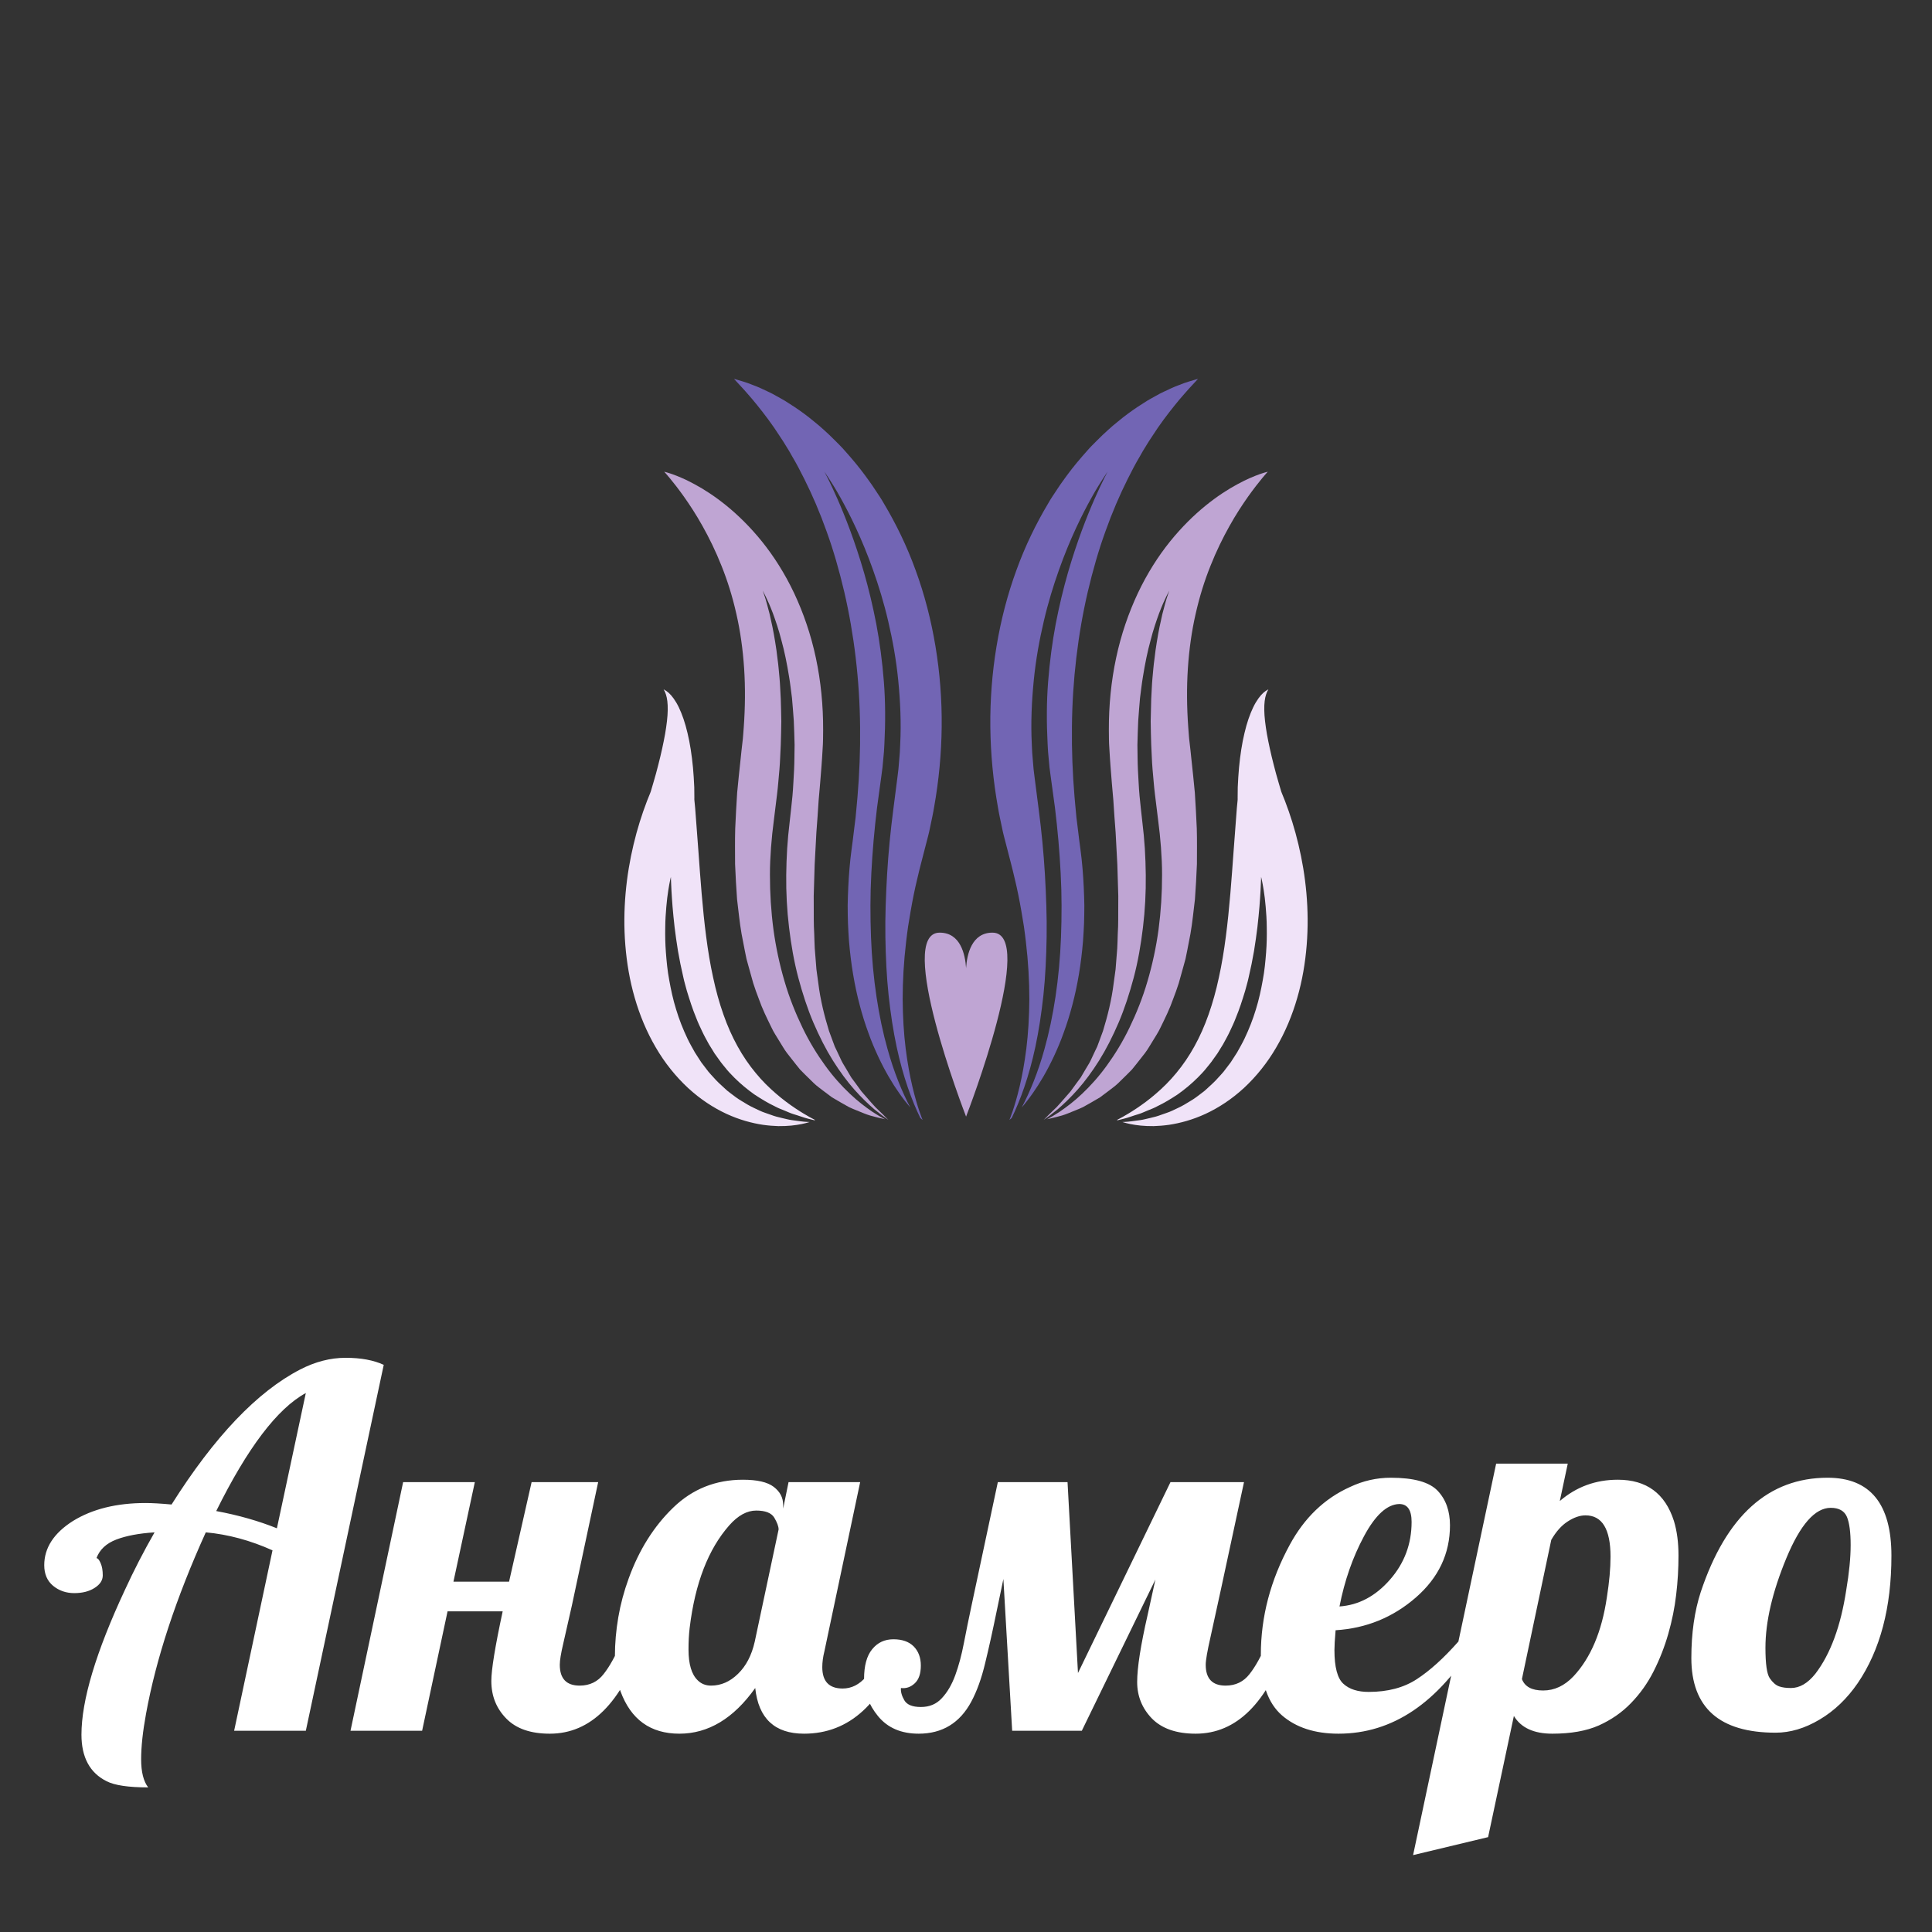 <?xml version="1.0" encoding="UTF-8"?> <svg xmlns="http://www.w3.org/2000/svg" xmlns:xlink="http://www.w3.org/1999/xlink" xmlns:xodm="http://www.corel.com/coreldraw/odm/2003" xml:space="preserve" width="84.667mm" height="84.667mm" version="1.1" style="shape-rendering:geometricPrecision; text-rendering:geometricPrecision; image-rendering:optimizeQuality; fill-rule:evenodd; clip-rule:evenodd" viewBox="0 0 8466.66 8466.66"><rect x="0" y="0" width="8466.66" height="8466.66" fill="#333333" stroke="none"/> <defs> <style type="text/css"> .fil0 {fill:#7265B4;fill-rule:nonzero} .fil2 {fill:#BFA5D3;fill-rule:nonzero} .fil1 {fill:#F0E3F8;fill-rule:nonzero} .fil3 {fill:white;fill-rule:nonzero} </style> </defs> <g id="Слой_x0020_1">  <g id="_2618204596608"> <path class="fil0" d="M3889.46 4597.29c-39.43,-140.04 -65.55,-308.89 -72.46,-490.31 -3.32,-90.67 -3.71,-184.5 1.43,-279.54 4.79,-95.16 13.29,-191.09 24.96,-287.38 6.47,-47.41 12.96,-94.86 19.41,-142.07l4.56 -34.75 3.27 -34.86 3.18 -34.75 1.96 -34.73c4.73,-92.43 4.57,-183.85 -2.38,-272.05 -6.96,-88.14 -18.21,-173.19 -33.34,-253.14 -15.41,-79.87 -33.67,-154.81 -53.31,-223.33 -39.6,-136.91 -83.43,-248.11 -117.11,-324.6 -17.02,-38.17 -30.92,-68.04 -41.05,-88.08 -10.04,-20.07 -15.92,-30.54 -15.92,-30.54 0,0 7.03,9.72 19.3,28.61 12.19,18.93 30.05,46.79 50.44,83.62 41.11,73.41 95.16,181.64 143.58,318.41 24.33,68.28 47.59,143.58 66.46,224.78 19.07,81.09 34.91,167.89 43.87,258.66 9,90.68 13.53,185.25 8.62,281.17l-1.71 36.03 -2.99 36.09 -3.07 36.2 -4.41 36.15c-6.07,47.36 -12.16,94.91 -18.27,142.48 -12.21,93.79 -21.44,188.76 -26.94,281.93 -5.31,93.28 -8.94,185.14 -7.54,274.03 1.44,88.84 5.48,174.69 14.09,255.63 8.7,80.88 20.39,157.03 35.2,226.49 27.99,131.46 67.49,237.97 103.84,311.83 6.41,5.87 10.03,8.78 10.03,8.78 0,0 -22.61,-52.58 -44.6,-145.62 -11.11,-46.42 -21.56,-103.07 -29.69,-167.57 -7.99,-64.6 -12.56,-137.39 -13.11,-215.99 0,-78.74 4.68,-163.42 15.17,-251.99 2.15,-22.12 5.83,-44.55 8.66,-67.15 3.78,-22.53 7.54,-45.36 11.38,-68.42 8.04,-46.05 17.22,-92.85 28.73,-140.06 5.88,-23.59 10.82,-47.45 17.55,-71.26 6.54,-25.4 13.15,-50.97 19.78,-76.71 3.34,-12.9 6.72,-25.87 10.09,-38.84l4.8 -19.82 4.57 -21.58c5.89,-28.64 12.64,-58.27 17.19,-86.77 20.33,-114.03 31.83,-232.08 33.05,-350.67 2.55,-237.18 -37.05,-476.39 -114.31,-686.85 -38.07,-105.42 -85.9,-203.25 -138.43,-291.37 -12.42,-22.39 -27.14,-43.24 -40.79,-64.03 -13.41,-20.92 -28.28,-40.62 -42.28,-60.18 -28.55,-38.85 -58.77,-74.43 -88.48,-107.66 -14.3,-16.97 -30.52,-32.03 -45.35,-47.24 -14.76,-15.29 -30.27,-29.33 -45.16,-43.02 -14.72,-13.84 -30.02,-26.4 -45,-38.41 -14.83,-12.12 -29.07,-23.87 -43.79,-34.38 -28.96,-21.32 -57.14,-39.67 -83.33,-55.97 -13.29,-7.95 -26.49,-14.93 -38.73,-21.86 -12.2,-6.98 -24.03,-13.29 -35.8,-18.51 -23.06,-11 -43.38,-20.67 -62.08,-27.33 -18.3,-7.24 -33.73,-13.2 -46.91,-16.84 -25.87,-7.97 -39.61,-11.55 -39.61,-11.55 0,0 9.67,10.48 27.85,30.15 9.2,9.37 19.84,21.85 32.36,36.01 12.61,13.99 26.46,30.62 41.53,49.28 30.03,37.38 65.06,82.71 99.93,137.48 9.25,13.15 17.92,27.47 26.82,42.03 4.47,7.26 9,14.62 13.59,22.08 4.31,7.63 8.68,15.38 13.11,23.21 18.42,30.62 35.65,64.11 53.07,98.9 34.87,69.57 68.02,146.57 97.52,229.41 29.98,82.65 55.41,171.62 77.23,264.31 43.16,185.59 67.63,387.87 69.47,592.25 1.22,102.19 -2.85,204.86 -11.33,306.17 -1.83,25.46 -4.87,49.09 -6.81,73.7l-1.66 18.26c-0.62,6.2 -1.71,13.21 -2.53,19.72 -1.65,13.32 -3.31,26.62 -4.95,39.85 -1.5,12.52 -3.02,24.98 -4.53,37.4 -1.84,13.99 -3.7,27.91 -5.53,41.8 -3.88,27.65 -6.63,55.42 -9.05,82.87 -4.72,55.01 -7,109.36 -8.03,162.51 -0.18,26.61 0.72,52.99 1.35,78.92 1.5,26.07 2.2,51.65 4.39,76.94 8.35,101.12 24.33,195.96 47.03,281.21 11.22,42.68 23.84,82.99 37.74,120.61 13.24,37.74 28.39,72.67 43.38,104.9 30.14,64.42 61.91,117.5 91.05,158.88 17.84,25.7 34.67,46.86 49.31,63.85 -35.19,-66.89 -71.29,-153.21 -99.53,-255.81z"></path> <path class="fil0" d="M4577.19 4597.29c39.42,-140.04 65.56,-308.89 72.45,-490.31 3.34,-90.67 3.74,-184.5 -1.43,-279.54 -4.78,-95.16 -13.27,-191.09 -24.96,-287.38 -6.47,-47.41 -12.93,-94.86 -19.38,-142.07l-4.59 -34.75 -3.24 -34.86 -3.19 -34.75 -1.95 -34.73c-4.75,-92.43 -4.6,-183.85 2.37,-272.05 6.94,-88.14 18.21,-173.19 33.32,-253.14 15.43,-79.87 33.69,-154.81 53.31,-223.33 39.6,-136.91 83.43,-248.11 117.13,-324.6 17.02,-38.17 30.9,-68.04 41.05,-88.08 10.04,-20.07 15.9,-30.54 15.9,-30.54 0,0 -7,9.72 -19.28,28.61 -12.19,18.93 -30.07,46.79 -50.44,83.62 -41.11,73.41 -95.16,181.64 -143.6,318.41 -24.31,68.28 -47.59,143.58 -66.44,224.78 -19.09,81.09 -34.93,167.89 -43.89,258.66 -9,90.68 -13.51,185.25 -8.63,281.17l1.75 36.03 2.96 36.09 3.07 36.2 4.43 36.15c6.05,47.36 12.17,94.91 18.25,142.48 12.21,93.79 21.47,188.76 26.97,281.93 5.3,93.28 8.92,185.14 7.53,274.03 -1.46,88.84 -5.5,174.69 -14.08,255.63 -8.73,80.88 -20.42,157.03 -35.21,226.49 -28.01,131.46 -67.51,237.97 -103.84,311.83 -6.43,5.87 -10.05,8.78 -10.05,8.78 0,0 22.61,-52.58 44.62,-145.62 11.12,-46.42 21.54,-103.07 29.69,-167.57 7.97,-64.6 12.56,-137.39 13.1,-215.99 0.01,-78.74 -4.69,-163.42 -15.16,-251.99 -2.17,-22.12 -5.83,-44.55 -8.68,-67.15 -3.75,-22.53 -7.52,-45.36 -11.37,-68.42 -8.05,-46.05 -17.23,-92.85 -28.74,-140.06 -5.86,-23.59 -10.82,-47.45 -17.52,-71.26 -6.55,-25.4 -13.16,-50.97 -19.8,-76.71 -3.35,-12.9 -6.71,-25.87 -10.07,-38.84l-4.81 -19.82 -4.57 -21.58c-5.91,-28.64 -12.66,-58.27 -17.2,-86.77 -20.32,-114.03 -31.81,-232.08 -33.06,-350.67 -2.53,-237.18 37.07,-476.39 114.33,-686.85 38.06,-105.42 85.88,-203.25 138.43,-291.37 12.43,-22.39 27.12,-43.24 40.79,-64.03 13.41,-20.92 28.28,-40.62 42.27,-60.18 28.54,-38.85 58.78,-74.43 88.47,-107.66 14.32,-16.97 30.52,-32.03 45.35,-47.24 14.76,-15.29 30.29,-29.33 45.18,-43.02 14.72,-13.84 30.03,-26.4 45,-38.41 14.83,-12.12 29.07,-23.87 43.79,-34.38 28.96,-21.32 57.15,-39.67 83.33,-55.97 13.28,-7.95 26.47,-14.93 38.73,-21.86 12.2,-6.98 24.03,-13.29 35.78,-18.51 23.08,-11 43.4,-20.67 62.11,-27.33 18.27,-7.24 33.7,-13.2 46.88,-16.84 25.89,-7.97 39.63,-11.55 39.63,-11.55 0,0 -9.67,10.48 -27.85,30.15 -9.19,9.37 -19.83,21.85 -32.35,36.01 -12.65,13.99 -26.49,30.62 -41.56,49.28 -30.01,37.38 -65.06,82.71 -99.91,137.48 -9.25,13.15 -17.94,27.47 -26.84,42.03 -4.45,7.26 -8.98,14.62 -13.56,22.08 -4.32,7.63 -8.71,15.38 -13.12,23.21 -18.42,30.62 -35.64,64.11 -53.09,98.9 -34.87,69.57 -68,146.57 -97.49,229.41 -30.01,82.65 -55.42,171.62 -77.24,264.31 -43.18,185.59 -67.64,387.87 -69.47,592.25 -1.22,102.19 2.83,204.86 11.34,306.17 1.82,25.46 4.84,49.09 6.78,73.7l1.66 18.26c0.64,6.2 1.71,13.21 2.54,19.72 1.64,13.32 3.3,26.62 4.94,39.85 1.51,12.52 3.03,24.98 4.53,37.4 1.84,13.99 3.72,27.91 5.56,41.8 3.86,27.65 6.6,55.42 9.04,82.87 4.71,55.01 6.98,109.36 8.01,162.51 0.17,26.61 -0.71,52.99 -1.33,78.92 -1.5,26.07 -2.19,51.65 -4.41,76.94 -8.34,101.12 -24.31,195.96 -47.03,281.21 -11.2,42.68 -23.82,82.99 -37.72,120.61 -13.25,37.74 -28.38,72.67 -43.38,104.9 -30.16,64.42 -61.93,117.5 -91.06,158.88 -17.84,25.7 -34.66,46.86 -49.29,63.85 35.19,-66.89 71.28,-153.21 99.51,-255.81z"></path> <path class="fil1" d="M3539.6 4916.69c-19.68,-0.58 -43.26,-4.51 -70.67,-8.11 -13.69,-1.82 -27.8,-6.03 -43.03,-9.27 -15.22,-3.41 -31.15,-7.42 -47.15,-13.6 -16,-6.15 -33.57,-10.69 -50.3,-18.85 -16.71,-8.1 -34.57,-15.76 -51.7,-25.76 -16.77,-10.59 -35.11,-20.14 -51.94,-32.6 -8.47,-6.15 -16.95,-12.56 -25.42,-19.13l-12.74 -9.93 -12.02 -10.97c-16.15,-14.68 -32.68,-29.56 -47.35,-46.59 -7.5,-8.34 -15.53,-16.41 -22.67,-25.24 -6.89,-9 -13.79,-18.07 -20.73,-27.15l-10.41 -13.71 -9.41 -14.46 -18.69 -29.08c-11.16,-20.13 -22.93,-40.15 -32.76,-61 -19.86,-41.65 -36.63,-84.57 -49.62,-127.63 -13.41,-43.04 -22.73,-86.28 -30.14,-128.15 -8.02,-41.8 -11.64,-82.76 -14.66,-121.39 -2.93,-38.67 -3.52,-75.28 -2.87,-109 0.14,-33.67 2.41,-64.48 4.75,-91.68 2.15,-27.24 5.48,-50.83 8.36,-70.2 5.93,-38.71 11.59,-60.35 11.59,-60.35 0,0 0.53,22.35 2.59,61.06 0.97,19.35 2.79,42.83 4.75,69.61 2.26,26.76 5.2,56.86 8.92,89.54 3.76,32.64 9.08,67.8 14.89,104.77 6.36,36.89 14.13,75.48 23.41,114.92 4.11,19.9 10.34,39.5 15.5,59.62 6.39,19.77 12.07,39.99 19.05,59.87 6.88,19.93 14,39.95 22.25,59.5 7.46,19.93 16.76,39.06 25.79,58.27 8.93,19.26 19.49,37.57 29.47,56.15l16.56 26.74 8.15 13.37 9.06 12.66c6.01,8.43 12.04,16.81 18,25.16 6.01,8.31 12.84,15.88 19.14,23.83 12.35,16.18 26.47,30.36 40.29,44.47 27.91,27.81 57.51,52.11 87.19,73.24 30.34,20.05 60.05,38.1 89.25,51.92 14.14,7.93 28.66,13.25 42.37,18.81 13.76,5.46 26.52,11.79 39.2,15.65 25.42,7.41 47.35,16.23 66.1,20.62 10.29,2.48 19.25,4.74 27.04,6.73 1.74,-0.77 2.91,-1.3 2.91,-1.3 0,0 -8.75,-4.29 -23.96,-12.76 -15.19,-8.64 -36.9,-21.09 -62.38,-38.24 -25.44,-17.05 -54.81,-38.29 -84.73,-64.4 -30.09,-25.73 -60.93,-56.01 -89.43,-90.9 -57.77,-69.35 -105.8,-155.03 -141.1,-255.89 -17.8,-50.38 -32.88,-104.51 -45.1,-161.8 -12.6,-57.06 -22.53,-117.25 -30.5,-179.02 -16.18,-123.5 -25.24,-253.38 -34.38,-379.09 -4.8,-63.97 -9.47,-125.78 -13.9,-184.39 -0.72,-7.49 -1.43,-14.91 -2.14,-22.29 -0.49,-7.43 -1.98,-14.26 -1.36,-23.47 0.13,-16.04 -0.1,-31.18 -0.46,-46.19 -1.22,-29.96 -3.22,-58.74 -5.65,-86.36 -5.35,-55.2 -13,-105.8 -23.78,-150.3 -10.31,-44.48 -23.62,-82.89 -38.2,-113.14 -14.57,-30.28 -31.15,-51.86 -44.54,-63.73 -6.72,-5.97 -12.52,-9.59 -16.28,-11.91 -3.91,-2.1 -5.93,-3.16 -5.93,-3.16 0,0 1.13,1.94 3.34,5.7 1.96,3.87 4.75,9.49 7.06,17.23 5.01,15.25 8.27,38.21 7.72,67.46 -0.36,29.27 -4.67,64.88 -11.59,105.47 -7.4,40.61 -17.21,86.22 -29.99,135.54 -6.15,24.65 -13.19,50.24 -20.95,76.41 -3.63,13.02 -7.47,26.41 -11.53,39.22 -1.52,5.23 -5.22,12.94 -7.93,20.12 -2.91,7.26 -5.83,14.56 -8.8,21.93 -22.69,59.17 -42.92,122.97 -58.93,190.66 -32.31,135.07 -48.57,285.93 -36.13,440.64 6.17,77.23 19.15,155.31 41.26,231.37 21.8,75.99 52.63,150 92.21,217.41 39.1,67.53 88.04,127.99 141.29,177.44 53.54,49.41 111.79,87.31 168.38,113.5 56.75,26.25 111.59,40.8 159.89,48.1 24.29,3.44 47.02,5.1 67.81,5.72 21.01,0.03 39.93,-0.5 57.02,-2.31 34.12,-3.45 60.15,-9.52 77.54,-14.96 0.85,-0.24 1.44,-0.46 2.25,-0.73 -2.78,-0.04 -5.44,-0.12 -8.4,-0.24z"></path> <path class="fil1" d="M4927.04 4916.69c19.71,-0.58 43.26,-4.51 70.68,-8.11 13.68,-1.82 27.78,-6.03 43.04,-9.27 15.21,-3.41 31.13,-7.42 47.15,-13.6 15.98,-6.15 33.55,-10.69 50.28,-18.85 16.71,-8.1 34.58,-15.76 51.72,-25.76 16.76,-10.59 35.09,-20.14 51.94,-32.6 8.47,-6.15 16.94,-12.56 25.4,-19.13l12.76 -9.93 12.01 -10.97c16.13,-14.68 32.67,-29.56 47.35,-46.59 7.49,-8.34 15.54,-16.41 22.69,-25.24 6.88,-9 13.78,-18.07 20.72,-27.15l10.41 -13.71 9.39 -14.46 18.7 -29.08c11.15,-20.13 22.9,-40.15 32.75,-61 19.86,-41.65 36.65,-84.57 49.65,-127.63 13.4,-43.04 22.7,-86.28 30.12,-128.15 8.03,-41.8 11.61,-82.76 14.68,-121.39 2.92,-38.67 3.49,-75.28 2.86,-109 -0.13,-33.67 -2.41,-64.48 -4.74,-91.68 -2.16,-27.24 -5.5,-50.83 -8.39,-70.2 -5.93,-38.71 -11.59,-60.35 -11.59,-60.35 0,0 -0.51,22.35 -2.59,61.06 -0.95,19.35 -2.77,42.83 -4.73,69.61 -2.26,26.76 -5.22,56.86 -8.92,89.54 -3.76,32.64 -9.1,67.8 -14.92,104.77 -6.32,36.89 -14.11,75.48 -23.39,114.92 -4.12,19.9 -10.32,39.5 -15.51,59.62 -6.39,19.77 -12.04,39.99 -19.02,59.87 -6.89,19.93 -14.03,39.95 -22.3,59.5 -7.42,19.93 -16.73,39.06 -25.75,58.27 -8.94,19.26 -19.51,37.57 -29.49,56.15l-16.54 26.74 -8.16 13.37 -9.06 12.66c-6.02,8.43 -12.05,16.81 -18,25.16 -6,8.31 -12.84,15.88 -19.15,23.83 -12.32,16.18 -26.45,30.36 -40.29,44.47 -27.91,27.81 -57.48,52.11 -87.17,73.24 -30.34,20.05 -60.07,38.1 -89.25,51.92 -14.14,7.93 -28.68,13.25 -42.38,18.81 -13.73,5.46 -26.51,11.79 -39.21,15.65 -25.41,7.41 -47.33,16.23 -66.08,20.62 -10.29,2.48 -19.26,4.74 -27.06,6.73 -1.72,-0.77 -2.91,-1.3 -2.91,-1.3 0,0 8.75,-4.29 23.98,-12.76 15.17,-8.64 36.89,-21.09 62.36,-38.24 25.44,-17.05 54.83,-38.29 84.76,-64.4 30.06,-25.73 60.9,-56.01 89.42,-90.9 57.77,-69.35 105.78,-155.03 141.09,-255.89 17.82,-50.38 32.87,-104.51 45.1,-161.8 12.61,-57.06 22.52,-117.25 30.51,-179.02 16.16,-123.5 25.22,-253.38 34.36,-379.09 4.83,-63.97 9.49,-125.78 13.91,-184.39 0.71,-7.49 1.44,-14.91 2.15,-22.29 0.48,-7.43 1.96,-14.26 1.35,-23.47 -0.14,-16.04 0.11,-31.18 0.49,-46.19 1.19,-29.96 3.21,-58.74 5.64,-86.36 5.32,-55.2 13,-105.8 23.77,-150.3 10.29,-44.48 23.58,-82.89 38.2,-113.14 14.57,-30.28 31.15,-51.86 44.54,-63.73 6.71,-5.97 12.5,-9.59 16.28,-11.91 3.92,-2.1 5.91,-3.16 5.91,-3.16 0,0 -1.12,1.94 -3.32,5.7 -1.96,3.87 -4.77,9.49 -7.06,17.23 -5.05,15.25 -8.29,38.21 -7.73,67.46 0.37,29.27 4.68,64.88 11.59,105.47 7.39,40.61 17.23,86.22 30,135.54 6.17,24.65 13.2,50.24 20.95,76.41 3.64,13.02 7.5,26.41 11.53,39.22 1.52,5.23 5.22,12.94 7.91,20.12 2.91,7.26 5.86,14.56 8.8,21.93 22.71,59.17 42.92,122.97 58.95,190.66 32.34,135.07 48.57,285.93 36.13,440.64 -6.17,77.23 -19.16,155.31 -41.28,231.37 -21.79,75.99 -52.63,150 -92.19,217.41 -39.12,67.53 -88.03,127.99 -141.3,177.44 -53.53,49.41 -111.78,87.31 -168.36,113.5 -56.75,26.25 -111.6,40.8 -159.9,48.1 -24.31,3.44 -47.02,5.1 -67.81,5.72 -21,0.03 -39.95,-0.5 -57.04,-2.31 -34.1,-3.45 -60.13,-9.52 -77.54,-14.96 -0.85,-0.24 -1.42,-0.46 -2.23,-0.73 2.77,-0.04 5.42,-0.12 8.38,-0.24z"></path> <path class="fil2" d="M3823 4872.11c-28.74,-19.67 -63.02,-45.04 -98.38,-78.77 -35.51,-33.52 -72.93,-74.52 -108.22,-123.46 -35.45,-48.75 -69.96,-104.65 -99.91,-167.06 -30,-62.3 -57.49,-130.22 -78.52,-202.69 -21.3,-72.4 -37.9,-148.81 -48.54,-227.31 -10.34,-78.5 -15.43,-158.89 -15.31,-239.21 -0.2,-40.16 1.98,-80.33 4.79,-120.18 2.96,-40.07 7.22,-80.31 12.3,-118.3 4.73,-38.28 9.37,-76.23 14.01,-113.74 4.72,-37.3 7.02,-74.33 10.6,-110.68 3.07,-36.38 3.82,-72.26 5.8,-107.36 1.58,-35.11 1.5,-69.47 2.31,-102.97 -0.58,-33.45 -1.25,-66.03 -2.34,-97.54 -1.99,-31.39 -2.69,-61.95 -5.44,-91.06 -2.88,-29.08 -4.72,-57.16 -8.7,-83.53 -3.01,-26.55 -6.29,-51.7 -10.43,-75.16 -7.39,-47.12 -16.37,-87.76 -24.07,-121.25 -8.58,-33.19 -15.48,-59.42 -21.41,-76.9 -5.57,-17.61 -9.38,-26.74 -9.38,-26.74 0,0 5.06,8.48 13.11,25.21 8.27,16.66 19.44,41.56 31.77,74.08 11.81,32.63 25.81,72.65 37.66,119.68 13.01,46.78 23.93,100.5 33.44,159.57 5.05,29.49 8.27,60.44 12.59,92.46 2.88,32.08 5.43,65.36 7.89,99.57 1.09,34.22 3.08,69.45 3.48,105.47 -0.79,35.96 -0.38,72.78 -2.26,110.15 -2.37,37.3 -3.5,75.38 -7.08,113.69 -3.64,38.02 -8.25,77.67 -12.38,115.37 -4.79,38.99 -8.31,76.57 -10.78,114.86 -2.47,38.45 -3.5,77.12 -4.11,115.75 -0.88,77.34 3.18,154.66 12.34,230.08 8.96,75.48 21.79,149.33 40.27,219.31 18.65,69.84 40.25,136.56 66.3,197.6 26.09,60.92 54.65,117.05 85.41,166.23 30.83,49.11 62.74,91.99 94.09,127.43 31.39,35.41 61.41,64.03 87.44,86.28 25.34,20.79 46.13,36.36 61.42,46.54 -1.25,-1.26 -9.95,-10.01 -25.89,-25.99 -8.57,-8.46 -19.03,-18.73 -31.3,-30.36 -11.9,-12.18 -24.28,-27.63 -38.58,-43.39 -7,-8.12 -14.56,-16.26 -21.98,-25.22 -6.84,-9.44 -14,-19.33 -21.46,-29.6 -7.34,-10.24 -14.97,-20.62 -22.98,-31.09 -6.79,-11.47 -13.81,-23.41 -21.07,-35.7 -6.78,-12.52 -15.21,-23.83 -21.68,-37.32 -6.26,-13.38 -12.71,-27.12 -19.32,-41.26 -3.32,-6.87 -6.68,-13.83 -10.07,-20.89 -3.02,-7.32 -5.6,-15.03 -8.45,-22.61 -5.55,-15.03 -11.23,-30.4 -17.02,-46.12 -19.74,-64.56 -37.74,-134.17 -47.2,-211.78 -2.09,-19.42 -5.85,-38.4 -7.97,-58.33 -1.6,-20.1 -3.2,-40.45 -4.84,-61.04 -4.44,-40.41 -3.58,-84.1 -6.24,-126.82 -1.22,-43.32 0,-88.28 -0.8,-132.99 1.36,-45.47 2.77,-91.49 4.14,-137.89 2.52,-46.73 5.01,-93.82 7.55,-141.09 3.99,-46.92 6.66,-93.64 9.94,-141.05 4.38,-49.71 8.82,-99.39 12.42,-149l2.6 -36.71 2.45 -40.55c2.06,-26.88 1.99,-54.09 2.2,-81.03 0.47,-107.88 -10.14,-215.04 -31.87,-316.73 -21.54,-101.73 -54.75,-197.62 -95.26,-283.72 -40.69,-86.1 -89.28,-162.07 -140.71,-225.94 -51.5,-63.91 -105.09,-116.1 -155.84,-157.34 -50.78,-41.32 -98.58,-71.86 -139.37,-93.8 -40.62,-22.19 -74.23,-35.84 -97.37,-44.07 -23.18,-8.18 -36,-10.94 -36,-10.94 0,0 35.92,38.38 86.22,108.99 25.02,35.43 53.66,78.78 82.06,129.83 28.5,50.94 57.25,109.13 82.78,173.61 25.89,64.26 48.14,135.05 65.05,210.53 17.31,75.38 28.55,155.66 34.06,239.07 5.48,83.45 4.69,170.12 -1.68,258.54 -2.11,22.12 -2.71,44.25 -5.85,66.6l-3.84 33.48 -3.91 37.47c-5.62,49.39 -10.41,99.07 -15.28,148.72 -3.26,52.16 -6.32,105.07 -8.52,157.35 -1.49,52.23 -0.67,104.01 -0.56,155.46 1.87,51.76 5.21,103.3 8.65,154 6.33,51.31 11.02,101.53 19.7,151.22 4.79,24.84 9.53,49.49 14.24,73.85 2.48,12.16 4.61,24.23 7.4,36.28 3.3,12.03 6.63,24.03 9.89,35.94 6.63,23.67 13.15,47.07 19.62,70.21 7.14,23.07 15.76,45.87 24.13,68.01 15.43,44.38 36.39,86.87 56.16,127.02 9.13,20.23 22.41,39.12 33.4,57.87 11.89,18.5 21.74,37.19 34.7,54 13.05,16.62 25.83,32.87 38.33,48.8 6.31,7.79 12.26,15.64 18.61,23.06 6.96,7.02 13.85,13.99 20.63,20.83 13.61,13.35 26.86,26.39 39.74,39 12.88,12.4 27.55,22.61 40.82,32.96 13.36,10.01 26.33,19.7 38.81,29.09 13.43,8.19 26.46,15.72 39.01,22.75 12.38,7 24.26,13.65 35.62,20.05 11.57,5.88 23.49,10.09 34.24,14.64 21.83,8.71 40.48,17.05 57.79,22.06 17.4,4.84 32.18,8.5 44.09,11.37 8.46,2.04 15.43,3.66 20.98,4.9 -14.97,-7.93 -33.56,-18.55 -54.88,-32.61z"></path> <path class="fil2" d="M4643.67 4872.11c28.74,-19.67 62.99,-45.04 98.36,-78.77 35.5,-33.52 72.92,-74.52 108.21,-123.46 35.47,-48.75 69.96,-104.65 99.91,-167.06 30.02,-62.3 57.5,-130.22 78.52,-202.69 21.33,-72.4 37.92,-148.81 48.56,-227.31 10.35,-78.5 15.43,-158.89 15.31,-239.21 0.18,-40.16 -2,-80.33 -4.79,-120.18 -2.98,-40.07 -7.24,-80.31 -12.32,-118.3 -4.71,-38.28 -9.38,-76.23 -13.99,-113.74 -4.74,-37.3 -7.03,-74.33 -10.59,-110.68 -3.07,-36.38 -3.82,-72.26 -5.82,-107.36 -1.56,-35.11 -1.51,-69.47 -2.3,-102.97 0.58,-33.45 1.25,-66.03 2.32,-97.54 2.02,-31.39 2.69,-61.95 5.44,-91.06 2.89,-29.08 4.73,-57.16 8.7,-83.53 3.03,-26.55 6.29,-51.7 10.42,-75.16 7.42,-47.12 16.38,-87.76 24.08,-121.25 8.6,-33.19 15.51,-59.42 21.44,-76.9 5.56,-17.61 9.35,-26.74 9.35,-26.74 0,0 -5.06,8.48 -13.11,25.21 -8.27,16.66 -19.42,41.56 -31.77,74.08 -11.79,32.63 -25.79,72.65 -37.63,119.68 -13.04,46.78 -23.96,100.5 -33.45,159.57 -5.04,29.49 -8.27,60.44 -12.6,92.46 -2.89,32.08 -5.42,65.36 -7.87,99.57 -1.09,34.22 -3.09,69.45 -3.51,105.47 0.8,35.96 0.4,72.78 2.26,110.15 2.39,37.3 3.52,75.38 7.1,113.69 3.62,38.02 8.25,77.67 12.38,115.37 4.77,38.99 8.31,76.57 10.76,114.86 2.48,38.45 3.53,77.12 4.11,115.75 0.9,77.34 -3.18,154.66 -12.31,230.08 -8.99,75.48 -21.8,149.33 -40.28,219.31 -18.65,69.84 -40.27,136.56 -66.3,197.6 -26.09,60.92 -54.67,117.05 -85.43,166.23 -30.83,49.11 -62.72,91.99 -94.07,127.43 -31.41,35.41 -61.43,64.03 -87.44,86.28 -25.34,20.79 -46.15,36.36 -61.42,46.54 1.25,-1.26 9.95,-10.01 25.89,-25.99 8.55,-8.46 19.01,-18.73 31.3,-30.36 11.88,-12.18 24.27,-27.63 38.59,-43.39 7,-8.12 14.54,-16.26 21.95,-25.22 6.84,-9.44 14,-19.33 21.46,-29.6 7.34,-10.24 14.98,-20.62 22.99,-31.09 6.78,-11.47 13.82,-23.41 21.08,-35.7 6.78,-12.52 15.19,-23.83 21.68,-37.32 6.25,-13.38 12.69,-27.12 19.32,-41.26 3.3,-6.87 6.67,-13.83 10.07,-20.89 3.01,-7.32 5.58,-15.03 8.45,-22.61 5.56,-15.03 11.21,-30.4 17.03,-46.12 19.72,-64.56 37.74,-134.17 47.17,-211.78 2.1,-19.42 5.87,-38.4 7.99,-58.33 1.58,-20.1 3.2,-40.45 4.83,-61.04 4.43,-40.41 3.59,-84.1 6.25,-126.82 1.2,-43.32 0,-88.28 0.81,-132.99 -1.39,-45.47 -2.77,-91.49 -4.15,-137.89 -2.52,-46.73 -5.03,-93.82 -7.54,-141.09 -4,-46.92 -6.69,-93.64 -9.95,-141.05 -4.39,-49.71 -8.82,-99.39 -12.42,-149l-2.59 -36.71 -2.46 -40.55c-2.06,-26.88 -2.01,-54.09 -2.21,-81.03 -0.47,-107.88 10.15,-215.04 31.88,-316.73 21.54,-101.73 54.73,-197.62 95.26,-283.72 40.67,-86.1 89.27,-162.07 140.69,-225.94 51.51,-63.91 105.09,-116.1 155.87,-157.34 50.77,-41.32 98.56,-71.86 139.36,-93.8 40.63,-22.19 74.25,-35.84 97.35,-44.07 23.19,-8.18 36.02,-10.94 36.02,-10.94 0,0 -35.94,38.38 -86.24,108.99 -25.01,35.43 -53.64,78.78 -82.04,129.83 -28.52,50.94 -57.26,109.13 -82.8,173.61 -25.87,64.26 -48.12,135.05 -65.05,210.53 -17.31,75.38 -28.52,155.66 -34.04,239.07 -5.5,83.45 -4.71,170.12 1.68,258.54 2.09,22.12 2.71,44.25 5.86,66.6l3.83 33.48 3.92 37.47c5.61,49.39 10.38,99.07 15.25,148.72 3.28,52.16 6.35,105.07 8.52,157.35 1.48,52.23 0.68,104.01 0.58,155.46 -1.86,51.76 -5.21,103.3 -8.67,154 -6.31,51.31 -10.99,101.53 -19.68,151.22 -4.8,24.84 -9.53,49.49 -14.24,73.85 -2.49,12.16 -4.63,24.23 -7.42,36.28 -3.3,12.03 -6.62,24.03 -9.89,35.94 -6.62,23.67 -13.15,47.07 -19.61,70.21 -7.13,23.07 -15.77,45.87 -24.12,68.01 -15.42,44.38 -36.41,86.87 -56.15,127.02 -9.16,20.23 -22.41,39.12 -33.41,57.87 -11.89,18.5 -21.76,37.19 -34.71,54 -13.04,16.62 -25.83,32.87 -38.34,48.8 -6.3,7.79 -12.24,15.64 -18.61,23.06 -6.94,7.02 -13.82,13.99 -20.63,20.83 -13.58,13.35 -26.84,26.39 -39.72,39 -12.89,12.4 -27.57,22.61 -40.82,32.96 -13.37,10.01 -26.32,19.7 -38.8,29.09 -13.45,8.19 -26.47,15.72 -39.03,22.75 -12.38,7 -24.25,13.65 -35.61,20.05 -11.56,5.88 -23.51,10.09 -34.25,14.64 -21.82,8.71 -40.49,17.05 -57.8,22.06 -17.38,4.84 -32.18,8.5 -44.07,11.37 -8.46,2.04 -15.44,3.66 -21,4.9 14.99,-7.93 33.58,-18.55 54.91,-32.61z"></path> <path class="fil2" d="M4233.78 4893.01c9.37,-24.1 310.33,-805.85 115.53,-805.85 -91.32,0 -111.8,95.57 -115.63,155.15 -3.88,-59.58 -24.29,-155.15 -115.63,-155.15 -194.85,0 106.17,781.75 115.51,805.85 0,0 0.06,0.38 0.12,0.32 0.01,0.06 0.1,0.26 0.1,0.26l0 -0.58z"></path> </g> <path class="fil3" d="M639.93 7510.41c-14.17,77.36 -21.43,143.84 -21.43,199.4 0,55.95 10.53,96.63 30.87,123.15 -86.44,0 -147.1,-9.08 -181.97,-26.88 -73.74,-36.69 -110.43,-104.98 -110.43,-204.14 0,-150.38 63.2,-361.78 190.33,-634.2 39.23,-85.36 82.45,-169.27 130.04,-252.45 -68.28,4.36 -124.22,14.9 -167.81,31.59 -43.59,16.72 -72.64,43.59 -86.82,81.38 5.82,0 12,7.26 18.18,21.79 6.53,14.52 9.43,32.33 9.43,53.75 0,21.43 -11.61,39.61 -35.59,54.86 -23.61,15.26 -53.4,22.88 -89.35,22.88 -35.61,0 -66.48,-10.54 -92.63,-31.97 -25.8,-21.42 -38.87,-51.57 -38.87,-90.44 0,-75.92 42.14,-140.58 125.68,-193.6 85.36,-52.67 191.43,-78.82 318.19,-78.82 29.05,0 67.2,2.18 114.05,6.54 187.79,-297.5 375.95,-494.73 563.74,-591.72 66.1,-34.13 132.58,-51.2 199.05,-51.2 66.84,0 122.4,10.17 167.09,30.87l-341.45 1603.67 -314.19 0 168.18 -790.76c-97.72,-43.95 -195.41,-70.1 -292.4,-78.82 -130.77,288.76 -217.94,553.93 -261.89,795.12zm307.65 -888.47c97.72,18.15 186.35,43.59 265.89,75.56l126.76 -592.8c-124.94,67.92 -255.7,240.46 -392.65,517.24zm1205.57 744.63c0,-49.41 16.71,-151.48 49.76,-305.12l-241.55 0 -111.51 523.42 -313.83 0 230.65 -1089.7 314.2 0 -93.72 436.24 243.73 0 98.8 -436.24 291.67 0 -115.14 540.49 -38.13 168.17c-9.82,41.77 -14.9,72.28 -14.9,91.54 0,61.02 29.05,91.53 87.18,91.53 43.94,0 79.18,-17.07 105.33,-51.2 26.15,-33.07 52.3,-80.28 77.74,-141.3l91.53 0c-91.53,268.78 -226.66,403.18 -405.37,403.18 -83.91,0 -147.47,-21.79 -190.7,-66.12 -43.95,-44.67 -65.74,-99.51 -65.74,-164.89zm1807.81 -172.17c-92.26,268.78 -237.92,403.18 -437.34,403.18 -128.22,0 -199.76,-66.48 -213.94,-200.14 -94.79,133.66 -205.94,200.14 -332.35,200.14 -126.78,0 -212.86,-62.12 -258.26,-186.34 -16.36,-44.67 -24.34,-95.54 -24.34,-152.56 0,-57.02 5.08,-114.05 14.9,-171.43 9.8,-57.05 25.05,-114.07 45.77,-170.73 45.4,-124.95 110.41,-228.1 194.68,-309.48 84.28,-81.72 186.35,-122.4 305.48,-122.4 62.48,0 107.52,10.17 135.12,31.23 27.61,21.07 41.41,47.22 41.41,79.19l0 15.98 23.61 -115.87 313.83 0 -156.55 740.63c-6.18,24.7 -9.44,48.31 -9.44,70.11 0,62.48 29.79,93.71 89.35,93.71 77.36,0 136.21,-68.28 176.53,-205.22l91.54 0zm-548.85 -491.82c0,-13.44 -6.54,-30.52 -18.89,-51.59 -12.34,-20.69 -38.85,-31.23 -79.18,-31.23 -40.31,0 -79.92,21.43 -118.05,64.66 -92.25,104.61 -150.02,254.25 -173.63,449.31 -3.62,29.79 -5.08,61.39 -5.08,94.8 0,64.3 13.44,109.35 40.31,135.12 15.64,15.63 35.25,23.25 58.49,23.25 43.22,0 82.81,-17.07 118.04,-51.58 35.61,-34.49 59.94,-81.36 73.38,-140.92l104.61 -491.82zm2233.51 491.82c-91.53,268.78 -226.65,403.18 -405.72,403.18 -83.54,0 -147.48,-21.79 -191.43,-66.12 -43.23,-44.67 -65.02,-98.07 -65.02,-160.53 0,-62.48 15.26,-160.2 45.77,-293.5l34.15 -155.46 -322.55 662.9 -305.12 0 -38.51 -665.08 -28.69 137.3c-17.79,87.18 -34.87,164.54 -51.2,231.38 -16,67.2 -36.33,123.13 -60.67,168.53 -50.12,93.72 -127.14,140.58 -230.65,140.58 -76.64,0 -135.84,-25.43 -177.99,-76.64 -41.05,-50.12 -61.38,-104.61 -61.38,-162.73 0,-58.12 11.61,-101.71 35.59,-130.76 23.61,-29.06 54.48,-43.59 92.99,-43.59 38.15,0 67.92,10.18 88.99,31.23 20.7,21.07 31.24,49.05 31.24,83.92 0,35.23 -8.72,61.02 -26.52,77.72 -17.79,16.71 -38.13,23.61 -60.66,20.71 -1.44,16.34 3.64,34.51 14.9,53.76 11.25,19.62 35.59,29.42 72.64,29.42 37.42,0 67.94,-12.72 91.53,-38.51 23.97,-25.42 43.59,-58.85 58.84,-100.25 15.26,-41.77 27.98,-88.98 38.15,-142.38 10.18,-53.03 21.44,-107.52 33.41,-163.82l115.15 -540.49 305.48 0 45.76 836.53 405.37 -836.53 322.19 0c-84.28,393.01 -133.31,619.67 -147.1,680.33 -13.82,60.66 -20.71,100.61 -20.71,119.87 0,61.02 29.05,91.53 87.17,91.53 43.95,0 79.18,-17.07 105.33,-51.2 26.15,-33.07 51.95,-80.28 77.74,-141.3l91.53 0zm819.45 0c-163.09,268.78 -362.86,403.18 -599.33,403.18 -103.51,0 -185.97,-26.89 -247.73,-80.27 -61.74,-53.77 -92.61,-142.02 -92.61,-265.53 0,-165.99 42.13,-326.55 126.76,-482 64.3,-118.41 152.2,-203.05 263.71,-253.17 57.38,-27.25 116.96,-40.69 178.71,-40.69 100.97,0 169.27,18.89 205.58,57.02 35.97,37.79 54.12,88.64 54.12,151.48 0,124.22 -50.12,229.92 -150.01,316.73 -99.88,86.82 -217.2,134.76 -351.24,143.12 -3.63,41.05 -5.08,70.1 -5.08,87.18 0,74.46 13.07,123.86 39.23,147.46 26.15,23.97 63.2,35.6 110.78,35.6 83.54,0 154,-18.53 211.04,-55.94 57.03,-37.05 117.69,-91.89 181.61,-164.17l74.46 0zm-278.96 -524.88c0,-52.3 -18.15,-78.45 -54.12,-78.45 -53.39,1.45 -104.61,48.3 -154.38,140.94 -49.75,92.61 -85.36,195.04 -107.51,308.01 83.92,-5.82 157.28,-44.69 220.84,-116.97 63.58,-72.28 95.17,-156.91 95.17,-253.53zm448.23 850.33l-112.96 531.05 -328.73 78.81 363.96 -1715.53 313.83 0 -34.87 163.81c72.28,-62.12 156.91,-93.35 254.27,-93.35 125.68,0 207.4,60.3 245.91,180.89 13.43,43.94 19.97,94.43 19.97,151.47 0,57.03 -3.28,114.41 -10.17,171.44 -6.54,57.02 -18.16,114.06 -34.51,171.45 -16.34,57.02 -37.77,111.87 -64.29,164.17 -26.51,52.67 -59.94,99.17 -99.53,139.84 -39.59,41.05 -86.81,73.38 -140.92,97.71 -54.49,23.98 -122.05,35.97 -203.42,35.97 -81,0 -137.3,-25.79 -168.54,-77.73zm423.53 -698.13c0,-120.6 -36.69,-180.89 -109.69,-180.89 -24.7,0 -50.85,9.08 -78.1,26.88 -27.23,17.43 -51.21,44.68 -71.92,80.63l-128.58 609.87c12.71,33.41 43.58,50.13 92.99,50.13 49.39,0 93.35,-20.72 132.58,-61.75 75.9,-81.01 124.59,-196.52 146.74,-346.9 10.54,-66.82 15.98,-126.02 15.98,-177.97zm723.55 771.5c-122.76,0 -215.02,-27.25 -276.78,-81.73 -61.74,-54.85 -92.61,-136.57 -92.61,-245.17 0,-108.97 13.79,-205.6 41.4,-290.22 111.51,-333.45 296.76,-500.18 555.75,-500.18 186.33,0 279.68,114.05 279.68,341.8 0,227.74 -49.39,413.73 -147.84,558.65 -46.85,67.92 -102.43,121.32 -167.07,159.45 -64.66,38.51 -128.95,57.4 -192.53,57.4zm66.84 -195.78c38.51,0 74.1,-20.71 107.51,-62.84 66.12,-86.46 111.15,-208.86 135.13,-366.86 12.71,-75.2 19.25,-140.94 19.25,-196.88 0,-56.29 -5.44,-97.34 -16.34,-123.49 -11.25,-26.15 -34.87,-39.59 -70.84,-39.59 -69,0 -133.66,73.72 -194.68,220.84 -61.02,147.48 -91.54,278.24 -91.54,392.29 0,70.1 6.18,114.79 18.9,133.66 12.7,18.54 26.51,30.51 40.67,35.61 14.17,5.08 31.61,7.26 51.94,7.26z"></path> </g> </svg> 